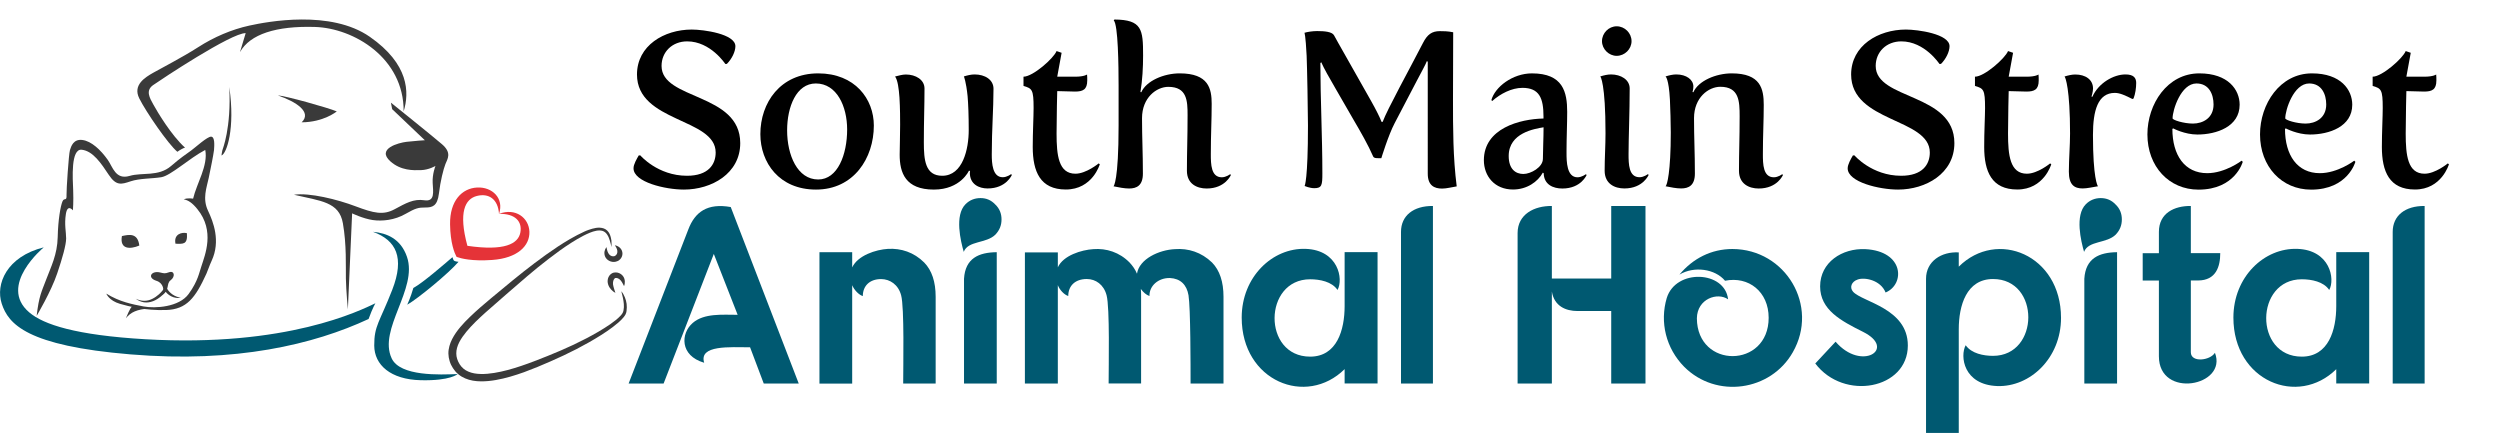 <?xml version="1.0" encoding="utf-8"?>
<!-- Generator: Adobe Illustrator 25.4.8, SVG Export Plug-In . SVG Version: 6.00 Build 0)  -->
<svg version="1.1" id="Layer_2" xmlns="http://www.w3.org/2000/svg" xmlns:xlink="http://www.w3.org/1999/xlink" x="0px" y="0px"
	 viewBox="0 0 376.5 65.21" style="enable-background:new 0 0 376.5 65.21;" xml:space="preserve">
<g>
	<path style="fill:#3A3A3A;" d="M24.1,41.03c-1.32-0.31-2,0.8-0.54,1.26c1.03,0.32,1.29,1.45,0.8,2.19
		c1.27-0.81,0.63-1.75,1.33-2.27c0.74-0.54,0.6-1.52-0.26-1.2C24.81,41.24,24.66,41.16,24.1,41.03z"/>
	<path style="fill:#3A3A3A;" d="M20.45,44.99c0.4,0.19,0.83,0.31,1.25,0.31c0.43,0.01,0.84-0.1,1.21-0.28
		c0.37-0.18,0.72-0.42,1.02-0.69c0.15-0.14,0.3-0.28,0.43-0.44c0.07-0.08,0.13-0.15,0.19-0.23c0.03-0.04,0.06-0.08,0.09-0.12
		c0.03-0.04,0.05-0.08,0.07-0.11l0.2-0.4l0.22,0.39c0.1,0.18,0.22,0.35,0.36,0.5c0.14,0.15,0.3,0.3,0.48,0.42
		c0.18,0.12,0.37,0.23,0.58,0.31c0.21,0.09,0.43,0.15,0.67,0.2c-0.24,0.05-0.49,0.04-0.73,0c-0.24-0.04-0.49-0.11-0.71-0.23
		c-0.45-0.22-0.82-0.59-1.06-1l0.42-0.01c-0.03,0.07-0.06,0.11-0.1,0.16c-0.03,0.05-0.07,0.09-0.1,0.14
		c-0.07,0.09-0.14,0.17-0.22,0.26c-0.15,0.17-0.31,0.32-0.48,0.47c-0.35,0.29-0.74,0.54-1.17,0.71c-0.22,0.08-0.45,0.15-0.68,0.18
		c-0.23,0.03-0.47,0.03-0.71,0C21.22,45.45,20.79,45.26,20.45,44.99z"/>
	<path style="fill:#3A3A3A;" d="M18.36,35.55c1.04-0.22,2.38-0.54,2.62,1.43C19.6,37.56,18,37.58,18.36,35.55z"/>
	<path style="fill:#3A3A3A;" d="M26.43,36.71c1.08,0,1.86,0.21,1.72-1.59C27.4,34.92,26.12,35.25,26.43,36.71z"/>
	<path style="fill:#3A3A3A;" d="M5.52,47.57c0.35-3.03,0.74-3.62,1.45-5.51c0.71-1.89,1.66-3.71,1.72-6.35
		c0.06-2.66,0.43-4.67,0.71-5.36c0.28-0.68,0.67,0.06,0.62-1c-0.03-0.68,0.33-6.14,0.51-6.73s0.53-1.71,1.87-1.54
		c1.34,0.16,2.75,1.47,3.84,3.01c0.74,1.05,1.16,3.03,3.28,2.4c1.88-0.56,4.33,0.15,6.23-1.48c1.43-1.24,2.25-1.77,3.06-2.36
		c0.62-0.45,2.43-2.11,2.99-2.07c0.56,0.03,0.49,1.26,0.43,2.02c-0.11,0.83-0.47,2.63-0.79,4.16c-0.32,1.53-0.99,3.15-0.1,5
		c0.77,1.63,1.92,4.54,0.53,7.52c-0.38,0.82-0.58,1.5-0.79,1.95c-1.66,3.62-2.95,5.37-6.09,5.46s-5.53-0.53-6.92-0.93
		c-1.68-0.49-2.06-1.54-2.06-1.54c2.01,1.24,3.88,1.6,5.61,1.93c1.73,0.33,5.35,0.11,6.79-1.88s1.59-3.26,1.91-4.14
		c0.54-1.72,2.09-5.34-0.6-8.64c-0.79-0.97-1.38-1.34-2.05-1.47c0.59-0.26,1.41-0.1,1.41-0.1c0.53-2.28,2.29-4.99,1.83-7.34
		c-2.43,1.27-5.19,3.88-6.63,4.11s-3.25,0.16-4.62,0.62c-1.38,0.46-2.15,0.72-3.28-0.98s-2.36-3.58-4.06-3.78
		c-1.69-0.2-1.37,4.39-1.3,6.09s-0.04,3.04-0.04,3.04s-0.81-1.04-1.06,0.55c-0.25,1.6,0.04,2.71,0.04,3.68s-0.58,3.01-1.34,5.25
		C7.7,43.91,5.52,47.57,5.52,47.57z"/>
	<path style="fill:#3A3A3A;" d="M18.96,47.93c0,0,0.62-1.58,0.93-1.77c0.31-0.19,1.79,0.31,2.64,0.3
		C20.63,46.56,19.65,47.04,18.96,47.93z"/>
	<path style="fill:#005971;" d="M56.16,34.91c3.51,1.27,4.81,3.87,2.91,8.74c-1.9,4.88-2.73,5.39-2.71,8.4
		c0.02,2.91,2.46,5.1,6.99,5.21s5.57-0.93,5.57-0.93c-2.63,0.11-8.64,0.38-9.93-2.35c-2.08-4.41,3.97-10.46,2.3-15.3
		C60.35,35.95,58.26,35.1,56.16,34.91z"/>
	<path style="fill:#3A3A3A;" d="M44.27,29.33c4.01,0.94,6.81,1.05,7.37,4.3c0.57,3.25,0.42,6.43,0.45,8.32
		c0.04,1.89,0.3,4.65,0.3,4.65l0.64-14.47c0,0,1.65,0.8,3.11,1.01c1.46,0.21,3.31,0,4.9-0.91c1.59-0.91,2-0.98,3.02-0.98
		c1.02,0,1.81-0.17,2.04-2.1c0.23-1.92,0.68-3.67,0.98-4.44c0.3-0.77,1.02-1.68-0.53-3c-1.55-1.33-7.68-6.25-7.68-6.25l0.19,0.98
		l4.92,4.68c0,0-1.59,0.1-2.76,0.24s-4.57,1.02-2.43,2.94c1.58,1.41,3.45,1.36,4.63,1.32s2.16-0.63,2.16-0.63s-0.49,1.22-0.42,2.55
		s0.38,2.87-1.25,2.62s-2.8,0.45-4.5,1.36c-1.7,0.91-3.1,0.59-5.86-0.45C50.81,30.03,46.58,28.98,44.27,29.33z"/>
	<path style="fill:#3A3A3A;" d="M60.79,16.77c0.88-2.86,0.8-7.13-5.1-11.23S40.27,3.26,37.57,3.85s-5.35,1.73-7.73,3.26
		s-5.58,3.17-6.77,3.85c-1.19,0.68-3.11,1.82-2.1,3.85s4.34,6.88,5.74,8.05c0.42-0.31,1.05-0.64,1.16-0.62
		c-2.09-1.88-4.2-5.45-4.76-6.47c-0.57-1.02-1.23-2.13-0.04-2.96c1.19-0.83,11.78-7.87,13.93-7.82c-0.29,0.97-0.86,2.86-0.86,2.86
		c1.51-2.71,5.47-3.97,11.3-3.79C53.25,4.24,60.83,8.7,60.79,16.77z"/>
	<path style="fill:#3A3A3A;" d="M33.36,23.42c0.76-0.28,2.09-4.02,1.17-10.31c0.31,6.25-1,9.32-1.05,9.55
		C33.38,23.07,33.36,23.42,33.36,23.42z"/>
	<path style="fill:#3A3A3A;" d="M41.86,14.38c2.73,0.93,5.16,2.5,3.57,4.04c3.31-0.01,5.29-1.64,5.29-1.64
		C49.5,16.25,42.83,14.38,41.86,14.38z"/>
	<path style="fill:#E53338;" d="M74.12,39.15c-3.07,0.22-4.73-0.24-5.26-0.43c-0.04-0.01-0.07-0.02-0.1-0.04
		c-0.01-0.02-0.03-0.05-0.05-0.09c-0.25-0.48-0.89-1.96-0.93-4.81c-0.05-3.56,1.8-5.42,4.07-5.54c2.27-0.12,4.11,1.61,3.3,3.98
		c-0.14-2.25-1.56-3.16-3.33-2.71c-1.77,0.45-2.81,2.42-1.43,7.51l0,0l0,0c5.61,0.82,7.64-0.31,7.97-1.98
		c0.33-1.67-0.77-2.9-3.21-2.83c2.47-0.96,4.5,0.58,4.58,2.68C79.8,37.01,77.96,38.88,74.12,39.15z"/>
	<path style="fill:#3A3A3A;" d="M92.09,37.21c-0.08-0.33-0.15-0.66-0.25-0.97c-0.1-0.32-0.21-0.63-0.39-0.89
		c-0.17-0.27-0.4-0.47-0.69-0.57c-0.29-0.09-0.62-0.09-0.95-0.03c-0.33,0.06-0.66,0.17-0.98,0.3c-0.32,0.13-0.63,0.28-0.95,0.44
		c-0.62,0.32-1.22,0.67-1.81,1.05c-1.18,0.75-2.31,1.57-3.41,2.42c-1.11,0.85-2.19,1.73-3.25,2.63c-1.06,0.9-2.11,1.81-3.16,2.73
		c-1.05,0.92-2.11,1.83-3.14,2.75c-1.02,0.92-2.03,1.87-2.87,2.89c-0.42,0.51-0.8,1.04-1.08,1.59c-0.28,0.55-0.45,1.13-0.44,1.69
		c0,0.56,0.19,1.11,0.51,1.62c0.31,0.49,0.75,0.87,1.3,1.1c0.55,0.24,1.2,0.35,1.87,0.36c0.67,0.02,1.35-0.05,2.04-0.16
		c1.37-0.22,2.73-0.61,4.07-1.06c1.34-0.45,2.66-0.97,3.98-1.5c0.66-0.27,1.32-0.54,1.97-0.82c0.65-0.28,1.3-0.57,1.93-0.87
		c1.28-0.61,2.53-1.25,3.74-1.96c0.6-0.35,1.2-0.73,1.77-1.12c0.28-0.2,0.56-0.4,0.83-0.62c0.26-0.21,0.52-0.44,0.74-0.68
		c0.11-0.12,0.21-0.25,0.28-0.37c0.04-0.06,0.07-0.13,0.09-0.19c0.01-0.03,0.02-0.07,0.03-0.11c0.01-0.04,0.02-0.08,0.03-0.11
		c0.06-0.31,0.08-0.63,0.05-0.95c-0.05-0.64-0.2-1.28-0.38-1.94c0.23,0.27,0.4,0.58,0.53,0.9c0.13,0.32,0.23,0.66,0.27,1
		c0.04,0.35,0.04,0.7-0.01,1.05c-0.01,0.04-0.01,0.09-0.02,0.13c-0.01,0.05-0.02,0.08-0.03,0.14c-0.03,0.1-0.07,0.19-0.11,0.28
		c-0.09,0.17-0.2,0.32-0.32,0.46c-0.23,0.28-0.5,0.53-0.76,0.76c-0.27,0.23-0.55,0.46-0.83,0.67c-0.57,0.43-1.16,0.83-1.76,1.21
		c-1.2,0.76-2.45,1.46-3.72,2.12c-0.64,0.33-1.28,0.64-1.93,0.95c-0.65,0.3-1.3,0.6-1.96,0.89c-1.31,0.58-2.64,1.13-4,1.63
		c-1.37,0.49-2.77,0.92-4.25,1.18c-0.74,0.13-1.5,0.21-2.27,0.2c-0.78-0.01-1.59-0.12-2.35-0.45c-0.19-0.08-0.37-0.18-0.55-0.28
		c-0.18-0.11-0.35-0.23-0.5-0.36c-0.32-0.26-0.58-0.58-0.79-0.91c-0.21-0.32-0.38-0.67-0.49-1.04c-0.12-0.37-0.18-0.76-0.19-1.14
		c-0.01-0.78,0.23-1.52,0.56-2.18c0.34-0.66,0.76-1.25,1.22-1.8c0.46-0.55,0.96-1.06,1.47-1.55c0.51-0.49,1.03-0.97,1.56-1.43
		c1.06-0.92,2.14-1.81,3.22-2.7l1.62-1.34c0.54-0.44,1.09-0.88,1.64-1.32c2.24-1.75,4.53-3.47,7.02-4.93
		c0.58-0.34,1.57-0.86,2.2-1.14c0.21-0.09,0.41-0.18,0.63-0.25c0.35-0.12,0.71-0.23,1.09-0.29c0.19-0.03,0.39-0.04,0.59-0.03
		c0.2,0.01,0.41,0.05,0.6,0.12c0.19,0.07,0.37,0.19,0.51,0.33c0.14,0.14,0.25,0.3,0.33,0.46c0.16,0.33,0.24,0.67,0.29,1.01
		C92.1,36.54,92.11,36.88,92.09,37.21z"/>
	<path style="fill:#3A3A3A;" d="M92.68,44.11c-0.23-0.12-0.43-0.28-0.61-0.47c-0.17-0.19-0.33-0.4-0.43-0.65
		c-0.1-0.25-0.16-0.53-0.12-0.82c0.03-0.29,0.16-0.6,0.41-0.84c0.07-0.06,0.14-0.12,0.23-0.17c0.05-0.03,0.1-0.05,0.16-0.07
		c0.05-0.02,0.1-0.03,0.15-0.04c0.2-0.04,0.38-0.02,0.55,0.01c0.34,0.08,0.64,0.29,0.81,0.53c0.18,0.24,0.25,0.51,0.27,0.77
		c0.01,0.25-0.02,0.5-0.12,0.73c-0.11-0.22-0.21-0.43-0.33-0.62c-0.11-0.18-0.25-0.34-0.39-0.44c-0.14-0.1-0.29-0.16-0.43-0.17
		c-0.07-0.01-0.14,0-0.18,0.01c-0.01,0-0.02,0.01-0.02,0.01c0,0,0,0-0.01,0.01c-0.01,0.01-0.03,0.02-0.05,0.04
		c-0.09,0.08-0.17,0.22-0.21,0.37c-0.04,0.16-0.06,0.34-0.04,0.53C92.38,43.22,92.53,43.64,92.68,44.11z"/>
	<path style="fill:#3A3A3A;" d="M91.33,37.21c0.05,0.23,0.09,0.45,0.16,0.64c0.07,0.19,0.16,0.36,0.27,0.48
		c0.11,0.12,0.24,0.2,0.37,0.24c0.13,0.04,0.28,0.04,0.39,0.01c0.03-0.01,0.05-0.02,0.07-0.03c0.02-0.01,0.05-0.02,0.07-0.04
		c0.05-0.03,0.1-0.07,0.14-0.12c0.09-0.1,0.15-0.23,0.17-0.38c0.02-0.15,0-0.32-0.06-0.5c-0.03-0.09-0.08-0.18-0.13-0.28
		c-0.05-0.09-0.12-0.19-0.18-0.29c0.25,0.04,0.49,0.15,0.7,0.32c0.2,0.17,0.37,0.42,0.42,0.71c0.06,0.29,0,0.6-0.16,0.86
		c-0.08,0.13-0.19,0.26-0.33,0.36c-0.07,0.05-0.14,0.1-0.23,0.13c-0.08,0.04-0.17,0.07-0.26,0.09c-0.34,0.08-0.69,0.03-0.98-0.12
		c-0.29-0.14-0.52-0.39-0.63-0.65c-0.11-0.26-0.13-0.53-0.09-0.77C91.09,37.63,91.18,37.41,91.33,37.21z"/>
	<path style="fill:#005971;" d="M6.59,37.25c-5.6,1.4-7.29,5.55-6.33,8.48c1,3.07,3.77,6.35,19.39,7.64
		c15.86,1.32,27.64-1.5,35.86-5.33c0.63-1.74,1.03-2.37,1.03-2.37c-2.27,1.07-13.35,6.66-34.65,5.42
		c-10.47-0.61-15.34-2.21-17.49-4.05C-0.36,42.99,6.59,37.25,6.59,37.25z"/>
	<path style="fill:#005971;" d="M61.33,45.89c1.59-0.9,6.31-4.79,7.72-6.46c-0.19,0-0.56-0.09-0.67-0.17
		c-0.11-0.09-0.19-0.38-0.24-0.53c-1.2,1.02-4.39,3.82-5.89,4.64C61.86,44.74,61.33,45.89,61.33,45.89z"/>
</g>
<g>
	<path style="fill:#005971;" d="M110.05,31.18l10.24,26.58h-5.27l-2.06-5.46c-3.02,0-7.75-0.38-6.91,2.33
		c-3.7-1.07-3.55-4.43-1.72-6c1.72-1.49,4.51-1.22,6.76-1.22l-3.59-9.17c-3.21,8.25-4.77,12.3-7.56,19.52h-5.27l8.98-23.18
		C104.66,31.9,106.54,30.56,110.05,31.18z"/>
	<path style="fill:#005971;" d="M133.73,37.48c1.95-0.11,3.9,0.5,5.46,2.06c1.15,1.18,1.72,2.9,1.72,5.16v13.06h-4.89
		c0-2.56,0.19-11.46-0.31-13.29c-0.42-1.6-1.68-2.44-3.02-2.44c-1.72,0-2.75,1.03-2.75,2.56c-0.61-0.19-1.3-0.92-1.6-1.64v1.03
		v13.79h-4.93V37.98h4.93v2.29C129.18,38.47,131.89,37.59,133.73,37.48z"/>
	<path style="fill:#005971;" d="M149.88,30.79c0.65,0.61,0.95,1.38,0.95,2.25c0,0.92-0.31,1.64-0.92,2.29
		c-1.37,1.37-4.12,0.88-4.77,2.6c-0.46-1.6-1.41-5.5,0.27-7.18c0.61-0.61,1.37-0.92,2.25-0.92S149.27,30.14,149.88,30.79z
		 M150.11,37.98v19.78h-4.93V41.98C145.37,38.89,147.4,38.01,150.11,37.98z"/>
	<path style="fill:#005971;" d="M164.66,37.52c1.95-0.15,3.93,0.46,5.46,2.02c0.46,0.5,0.84,1.03,1.11,1.68
		c0.34-2.22,3.32-3.59,5.73-3.7c1.99-0.15,3.97,0.46,5.58,2.02c1.15,1.18,1.72,2.9,1.72,5.16v13.06h-4.96c0-2.56,0-11.42-0.31-13.29
		c-0.27-1.6-1.22-2.52-2.79-2.6c-1.76-0.04-3.13,1.18-3.09,2.71c-0.46-0.15-0.95-0.57-1.3-1.07c0.04,0.38,0.04,0.76,0.04,1.18v13.06
		h-4.89c0-2.56,0.19-11.46-0.31-13.29c-0.42-1.6-1.64-2.44-2.98-2.44c-1.76,0-2.79,1.03-2.79,2.56c-0.61-0.19-1.3-0.92-1.57-1.64
		v14.82h-4.96V38.01h4.96v2.25C160.12,38.47,162.87,37.63,164.66,37.52z"/>
	<path style="fill:#005971;" d="M202.51,55.58c-5.77,5.73-15.51,1.83-15.51-7.75c0-6.15,4.66-10.54,9.66-10.35
		c4.89,0.19,5.69,4.55,4.77,6.19c-0.84-1.26-2.67-1.61-4.12-1.61c-7.07,0-7.22,11.65,0,11.65c4.05,0,5.19-4.05,5.19-7.6v-6.04v-2.1
		h4.96v19.78h-4.96V55.58z"/>
	<path style="fill:#005971;" d="M215.8,57.76h-4.81c0-7.6,0-15.2,0-22.84c0-2.44,1.87-3.93,4.81-3.9
		C215.8,39.92,215.8,48.86,215.8,57.76z"/>
	<path style="fill:#005971;" d="M233.71,41.95h8.94V31.02h5.16v26.74h-5.16V46.84h-5.08c-1.76,0-3.51-0.73-3.86-2.94v13.86h-5.16
		V35.11c0-2.86,2.52-4.12,5.16-4.09V41.95z"/>
	<path style="fill:#005971;" d="M269.99,53.06c-3.32,5.84-11.5,7.03-16.35,2.18c-2.75-2.79-3.7-6.72-2.63-10.35
		c1.37-4.47,8.78-4.12,9.24,0.19c-1.57-1.11-4.66-0.11-4.7,2.86c0.04,7.64,10.81,7.56,10.81-0.08c0-3.93-3.02-6.3-6.57-5.58
		c-1.49-1.79-4.66-2.25-6.87-0.92c2.02-2.44,4.81-3.86,7.98-3.86C268.92,37.52,274,46.07,269.99,53.06z"/>
	<path style="fill:#005971;" d="M279.76,42.1c-0.92,0.31-1.26,1.18-0.69,1.83c1.38,1.56,8.25,2.48,8.25,8.1
		c0,6.57-9.63,8.4-13.94,2.71l3.06-3.28c3.9,4.54,9.28,1.07,4.12-1.49c-3.28-1.64-6.45-3.29-6.45-6.84c0-3.63,3.32-5.77,6.8-5.61
		c5.88,0.3,6,5.31,3.06,6.53C283.2,42.14,280.76,41.72,279.76,42.1z"/>
	<path style="fill:#005971;" d="M295,40.15c5.73-5.69,15.39-1.79,15.39,7.72c0,6.07-4.66,10.43-9.59,10.27
		c-5.12-0.19-5.65-4.51-4.77-6.15c0.88,1.26,2.71,1.6,4.12,1.6c7.03,0,7.14-11.57,0-11.57c-4.01,0-5.16,4.01-5.16,7.56v15.62h-4.93
		c0-7.75,0-15.51,0-23.22c0-2.64,2.33-4.12,4.93-3.97V40.15z"/>
	<path style="fill:#005971;" d="M318.6,30.79c0.65,0.61,0.95,1.38,0.95,2.25c0,0.92-0.31,1.64-0.92,2.29
		c-1.38,1.37-4.12,0.88-4.77,2.6c-0.46-1.6-1.41-5.5,0.27-7.18c0.61-0.61,1.38-0.92,2.25-0.92
		C317.26,29.84,317.99,30.14,318.6,30.79z M318.83,37.98v19.78h-4.93V41.98C314.09,38.89,316.12,38.01,318.83,37.98z"/>
	<path style="fill:#005971;" d="M329.94,31.02v7.1h4.43c0,1.99-0.61,4.12-3.36,4.12h-1.07v10.81c0,1.6,2.9,1.26,3.63,0.08
		c1.95,5.04-8.44,6.99-8.44,0.53V42.25h-2.44v-4.12h2.44v-3.21C325.13,32.09,327.46,30.99,329.94,31.02z"/>
	<path style="fill:#005971;" d="M351.86,55.58c-5.77,5.73-15.51,1.83-15.51-7.75c0-6.15,4.66-10.54,9.66-10.35
		c4.89,0.19,5.69,4.55,4.77,6.19c-0.84-1.26-2.67-1.61-4.13-1.61c-7.07,0-7.22,11.65,0,11.65c4.05,0,5.19-4.05,5.19-7.6v-6.04v-2.1
		h4.96v19.78h-4.96V55.58z"/>
	<path style="fill:#005971;" d="M365.15,57.76h-4.81c0-7.6,0-15.2,0-22.84c0-2.44,1.87-3.93,4.81-3.9
		C365.15,39.92,365.15,48.86,365.15,57.76z"/>
</g>
<g>
	<rect x="93.72" y="2.94" style="fill:none;" width="275.09" height="47.59"/>
	<path d="M96.2,23.4h0.23c0,0,2.61,3.07,7.03,3.07c3.23,0,4.32-1.72,4.32-3.5c0-5.21-11.85-4.52-11.85-11.75
		c0-4.36,4.09-6.77,8.25-6.77c1.78,0,6.57,0.66,6.57,2.51c0,0.82-0.53,1.91-1.29,2.67h-0.23c0,0-2.21-3.4-5.74-3.4
		c-2.24,0-3.86,1.58-3.86,3.7c0,5.15,11.85,4.03,11.85,11.62c0,4.59-4.32,7-8.48,7c-2.81,0-7.59-1.12-7.59-3.2
		C95.4,24.75,95.9,23.92,96.2,23.4z"/>
	<path d="M123.22,11.05c5.54,0,8.38,3.86,8.38,7.86c0,4.92-3.04,9.64-8.71,9.64c-5.54,0-8.38-4.06-8.38-8.35
		C114.51,15.48,117.51,11.05,123.22,11.05z M123.22,27.03c2.94,0,4.36-3.76,4.36-7.53c0-3.47-1.55-6.93-4.72-6.93
		c-2.94,0-4.32,3.53-4.32,7.06C118.54,23.36,120.09,27.03,123.22,27.03z"/>
	<path d="M135.56,18.78c0-0.79,0-2.51-0.1-4.09c-0.1-1.35-0.26-2.61-0.66-3.17c0.56-0.13,1.09-0.3,1.62-0.3
		c1.49,0,2.81,0.79,2.81,2.11c0,2.77-0.1,4.79-0.1,8.09c0,2.67,0.2,5.05,2.77,5.05c3.1,0,3.99-4.03,3.99-6.87
		c0-2.15-0.07-3.96-0.17-5.12c-0.23-2.24-0.56-2.97-0.56-2.97c0.56-0.17,1.09-0.3,1.62-0.3c1.55,0,2.84,0.79,2.84,2.15
		c0,3.1-0.26,6.17-0.26,9.9c0,1.32,0.1,3.43,1.65,3.43c0.66,0,1.25-0.46,1.25-0.46l0.13,0.1c0,0-0.83,2.05-3.66,2.05
		c-1.29,0-2.67-0.63-2.67-2.34c0-0.1,0.03-0.3,0.03-0.3l-0.17-0.03c0,0-1.25,2.84-5.28,2.84c-4.29,0-5.15-2.54-5.15-5.25
		C135.5,21.91,135.56,20.46,135.56,18.78z"/>
	<path d="M155.66,16.27c0-2.81-0.23-2.94-1.52-3.33v-1.39c1.42,0,4.55-2.77,4.98-3.86l0.76,0.26l-0.66,3.6h2.71
		c1.35,0,1.78-0.33,1.78-0.33c0.03,0.2,0.03,0.73,0.03,0.89c0,1.39-0.66,1.68-1.85,1.68c-0.36,0-2.67-0.07-2.67-0.07
		s-0.1,3.89-0.1,6.4c0,3.27,0.3,6.04,2.84,6.04c1.62,0,3.5-1.55,3.5-1.55l0.17,0.13c0,0-1.09,3.8-5.12,3.8
		c-3.86,0-4.98-2.71-4.98-6.4C155.53,20,155.66,17.52,155.66,16.27z"/>
	<path d="M168.46,18.91v-5.97c0-3.04-0.07-9.21-0.73-9.87l0.1-0.13c4.16,0.03,4.32,1.49,4.32,5.41c0,1.78-0.1,3.73-0.4,5.51
		l0.13,0.03c0.76-1.72,3.4-2.84,5.78-2.84c4.36,0,4.82,2.31,4.82,4.59c0,2.48-0.13,4.69-0.13,7.59c0,1.49,0.03,3.47,1.65,3.47
		c0.66,0,1.25-0.46,1.25-0.46l0.13,0.1c0,0-0.83,2.05-3.66,2.05c-1.45,0-2.97-0.69-2.97-2.67c0-2.9,0.1-4.92,0.1-8.35
		c0-2.18-0.07-4.29-2.9-4.29c-1.78,0-3.96,1.62-3.96,4.72c0,2.97,0.13,5.21,0.13,8.35c0,1.78-0.92,2.24-2.08,2.24
		c-0.69,0-1.55-0.17-2.34-0.33C167.71,28.05,168.46,27.32,168.46,18.91z"/>
	<path d="M196.98,18.91c0-1.98-0.13-8.91-0.2-10.5c-0.16-3.2-0.33-3.47-0.33-3.47c0.4-0.13,1.22-0.26,1.91-0.26
		c1.12,0,2.24,0.1,2.54,0.63c0.4,0.76,0.89,1.58,1.39,2.48l4.22,7.46c0.76,1.35,1.32,2.48,1.55,3.1h0.17
		c0.69-1.88,3.93-7.72,6.07-11.88c0.66-1.29,1.35-1.78,2.54-1.78c0.53,0,1.19,0,2.01,0.17c0,2.87-0.03,7.39-0.03,10.17
		c0,4.32,0,8.65,0.56,13.04c-0.83,0.13-1.52,0.33-2.21,0.33c-1.16,0-2.15-0.46-2.15-2.24V9.3l-0.13-0.1
		c-0.2,0.53-0.79,1.58-1.52,2.97l-3.33,6.37c-0.96,1.82-2.01,5.28-2.01,5.28h-0.53c-0.3,0-0.59-0.03-0.69-0.23
		c-0.76-1.75-1.88-3.7-2.94-5.51l-2.74-4.75c-0.96-1.65-1.75-3.04-2.15-3.96l-0.13,0.13c0,5.15,0.3,11.19,0.3,16.6
		c0,1.78-0.07,2.24-1.22,2.24c-0.69,0-1.45-0.33-1.45-0.33S196.98,27.13,196.98,18.91z"/>
	<path d="M232.45,17.85v-0.3c0-2.77-0.63-4.32-3.17-4.32c-1.62,0-3.33,0.89-4.55,1.98l-0.13-0.13c0.53-1.98,3.2-4.03,6.11-4.03
		c4.69,0,5.31,2.81,5.31,5.81c0,1.75-0.1,3.96-0.1,5.78v0.4c0,1.29,0.03,3.66,1.65,3.66c0.66,0,1.25-0.46,1.25-0.46l0.13,0.1
		c0,0-0.82,2.05-3.66,2.05c-1.35,0-2.77-0.56-2.81-2.31L232.35,26c-0.76,1.39-2.41,2.54-4.49,2.54c-2.77,0-4.39-2.01-4.39-4.42
		C223.48,19.34,228.86,17.92,232.45,17.85z M229.42,26.2c1.12,0,2.94-1.02,2.94-2.28c0-1.32,0.1-3.07,0.1-4.75
		c-1.35,0.23-5.25,0.83-5.25,4.32C227.21,25.48,228.26,26.2,229.42,26.2z"/>
	<path d="M241.79,20.06c0-7.52-0.76-8.55-0.79-8.55c0.56-0.17,1.09-0.3,1.62-0.3c1.49,0,2.81,0.79,2.81,2.11
		c0,3.5-0.17,7.46-0.17,9.9c0,1.49,0.03,3.47,1.65,3.47c0.66,0,1.25-0.46,1.25-0.46l0.13,0.1c0,0-0.83,2.05-3.66,2.05
		c-1.45,0-2.97-0.69-2.97-2.67C241.66,23.83,241.79,21.91,241.79,20.06z M241.26,6.2c0-1.22,1.02-2.24,2.21-2.24
		c1.22,0,2.24,1.02,2.24,2.24c0,1.19-1.02,2.21-2.24,2.21C242.29,8.41,241.26,7.39,241.26,6.2z"/>
	<path d="M251.62,19.96c0-1.65-0.07-3.37-0.13-4.95c-0.17-3.2-0.66-3.5-0.66-3.5c0.56-0.17,1.09-0.3,1.62-0.3
		c1.52,0,2.57,0.79,2.57,1.82c0,0.43-0.13,0.83-0.13,0.83l0.13,0.03c0.76-1.72,3.4-2.84,5.78-2.84c4.36,0,4.82,2.34,4.82,4.75
		c0,2.41-0.13,4.59-0.13,7.43c0,1.49,0.03,3.47,1.65,3.47c0.66,0,1.25-0.46,1.25-0.46l0.13,0.1c0,0-0.83,2.05-3.66,2.05
		c-1.45,0-2.97-0.69-2.97-2.67c0-2.84,0.1-4.82,0.1-8.19c0-2.28-0.07-4.46-2.91-4.46c-1.78,0-3.96,1.62-3.96,4.72
		c0,2.97,0.13,5.21,0.13,8.35c0,1.78-0.92,2.24-2.08,2.24c-0.69,0-1.55-0.17-2.34-0.33C251.06,27.95,251.62,25.87,251.62,19.96z"/>
	<path d="M279.05,23.4h0.23c0,0,2.61,3.07,7.03,3.07c3.23,0,4.32-1.72,4.32-3.5c0-5.21-11.85-4.52-11.85-11.75
		c0-4.36,4.09-6.77,8.25-6.77c1.78,0,6.57,0.66,6.57,2.51c0,0.82-0.53,1.91-1.29,2.67h-0.23c0,0-2.21-3.4-5.74-3.4
		c-2.24,0-3.86,1.58-3.86,3.7c0,5.15,11.85,4.03,11.85,11.62c0,4.59-4.32,7-8.48,7c-2.81,0-7.59-1.12-7.59-3.2
		C278.26,24.75,278.75,23.92,279.05,23.4z"/>
	<path d="M298.95,16.27c0-2.81-0.23-2.94-1.52-3.33v-1.39c1.42,0,4.55-2.77,4.98-3.86l0.76,0.26l-0.66,3.6h2.71
		c1.35,0,1.78-0.33,1.78-0.33c0.03,0.2,0.03,0.73,0.03,0.89c0,1.39-0.66,1.68-1.85,1.68c-0.36,0-2.67-0.07-2.67-0.07
		s-0.1,3.89-0.1,6.4c0,3.27,0.3,6.04,2.84,6.04c1.62,0,3.5-1.55,3.5-1.55l0.17,0.13c0,0-1.09,3.8-5.12,3.8
		c-3.86,0-4.98-2.71-4.98-6.4C298.81,20,298.95,17.52,298.95,16.27z"/>
	<path d="M311.75,20.1c0-6.7-0.69-8.45-0.83-8.58c0.56-0.17,1.09-0.3,1.62-0.3c1.52,0,2.67,0.76,2.67,2.11
		c0,0.5-0.23,1.22-0.23,1.22l0.13,0.03c0.92-2.08,3.2-3.37,4.98-3.37c1.29,0,1.62,0.56,1.62,1.29s-0.13,1.65-0.4,2.34l-0.17,0.07
		c-1.06-0.53-1.88-0.92-2.64-0.92c-2.57,0-3.3,2.67-3.3,6.34c0,6.5,0.69,7.69,0.76,7.72c-0.83,0.13-1.62,0.33-2.31,0.33
		c-1.22,0-2.08-0.5-2.08-2.54C311.58,23.86,311.75,21.91,311.75,20.1z"/>
	<path d="M331.22,11.05c4.36,0,6.07,2.48,6.07,4.72c0,3.3-3.47,4.49-6.37,4.49c-1.91,0-3.63-0.92-3.63-0.92l-0.13,0.07
		c0,3.96,1.85,6.67,5.25,6.67c2.71,0,5.18-1.88,5.18-1.88l0.17,0.17c0,0-1.12,4.19-6.67,4.19c-4.42,0-7.69-3.47-7.69-8.32
		C323.4,15.67,326.4,11.05,331.22,11.05z M330.26,18.61c1.49,0,3.1-0.83,3.1-2.87c0-1.55-0.69-3.17-2.57-3.17
		c-2.34,0-3.6,3.99-3.6,5.25C327.19,18.08,328.88,18.61,330.26,18.61z"/>
	<path d="M348.18,11.05c4.36,0,6.07,2.48,6.07,4.72c0,3.3-3.47,4.49-6.37,4.49c-1.91,0-3.63-0.92-3.63-0.92l-0.13,0.07
		c0,3.96,1.85,6.67,5.25,6.67c2.71,0,5.18-1.88,5.18-1.88l0.17,0.17c0,0-1.12,4.19-6.67,4.19c-4.42,0-7.69-3.47-7.69-8.32
		C340.36,15.67,343.36,11.05,348.18,11.05z M347.23,18.61c1.49,0,3.1-0.83,3.1-2.87c0-1.55-0.69-3.17-2.57-3.17
		c-2.34,0-3.6,3.99-3.6,5.25C344.16,18.08,345.84,18.61,347.23,18.61z"/>
	<path d="M358.84,16.27c0-2.81-0.23-2.94-1.52-3.33v-1.39c1.42,0,4.55-2.77,4.98-3.86l0.76,0.26l-0.66,3.6h2.71
		c1.35,0,1.78-0.33,1.78-0.33c0.03,0.2,0.03,0.73,0.03,0.89c0,1.39-0.66,1.68-1.85,1.68c-0.36,0-2.67-0.07-2.67-0.07
		s-0.1,3.89-0.1,6.4c0,3.27,0.3,6.04,2.84,6.04c1.62,0,3.5-1.55,3.5-1.55l0.17,0.13c0,0-1.09,3.8-5.12,3.8
		c-3.86,0-4.98-2.71-4.98-6.4C358.71,20,358.84,17.52,358.84,16.27z"/>
</g>
</svg>

